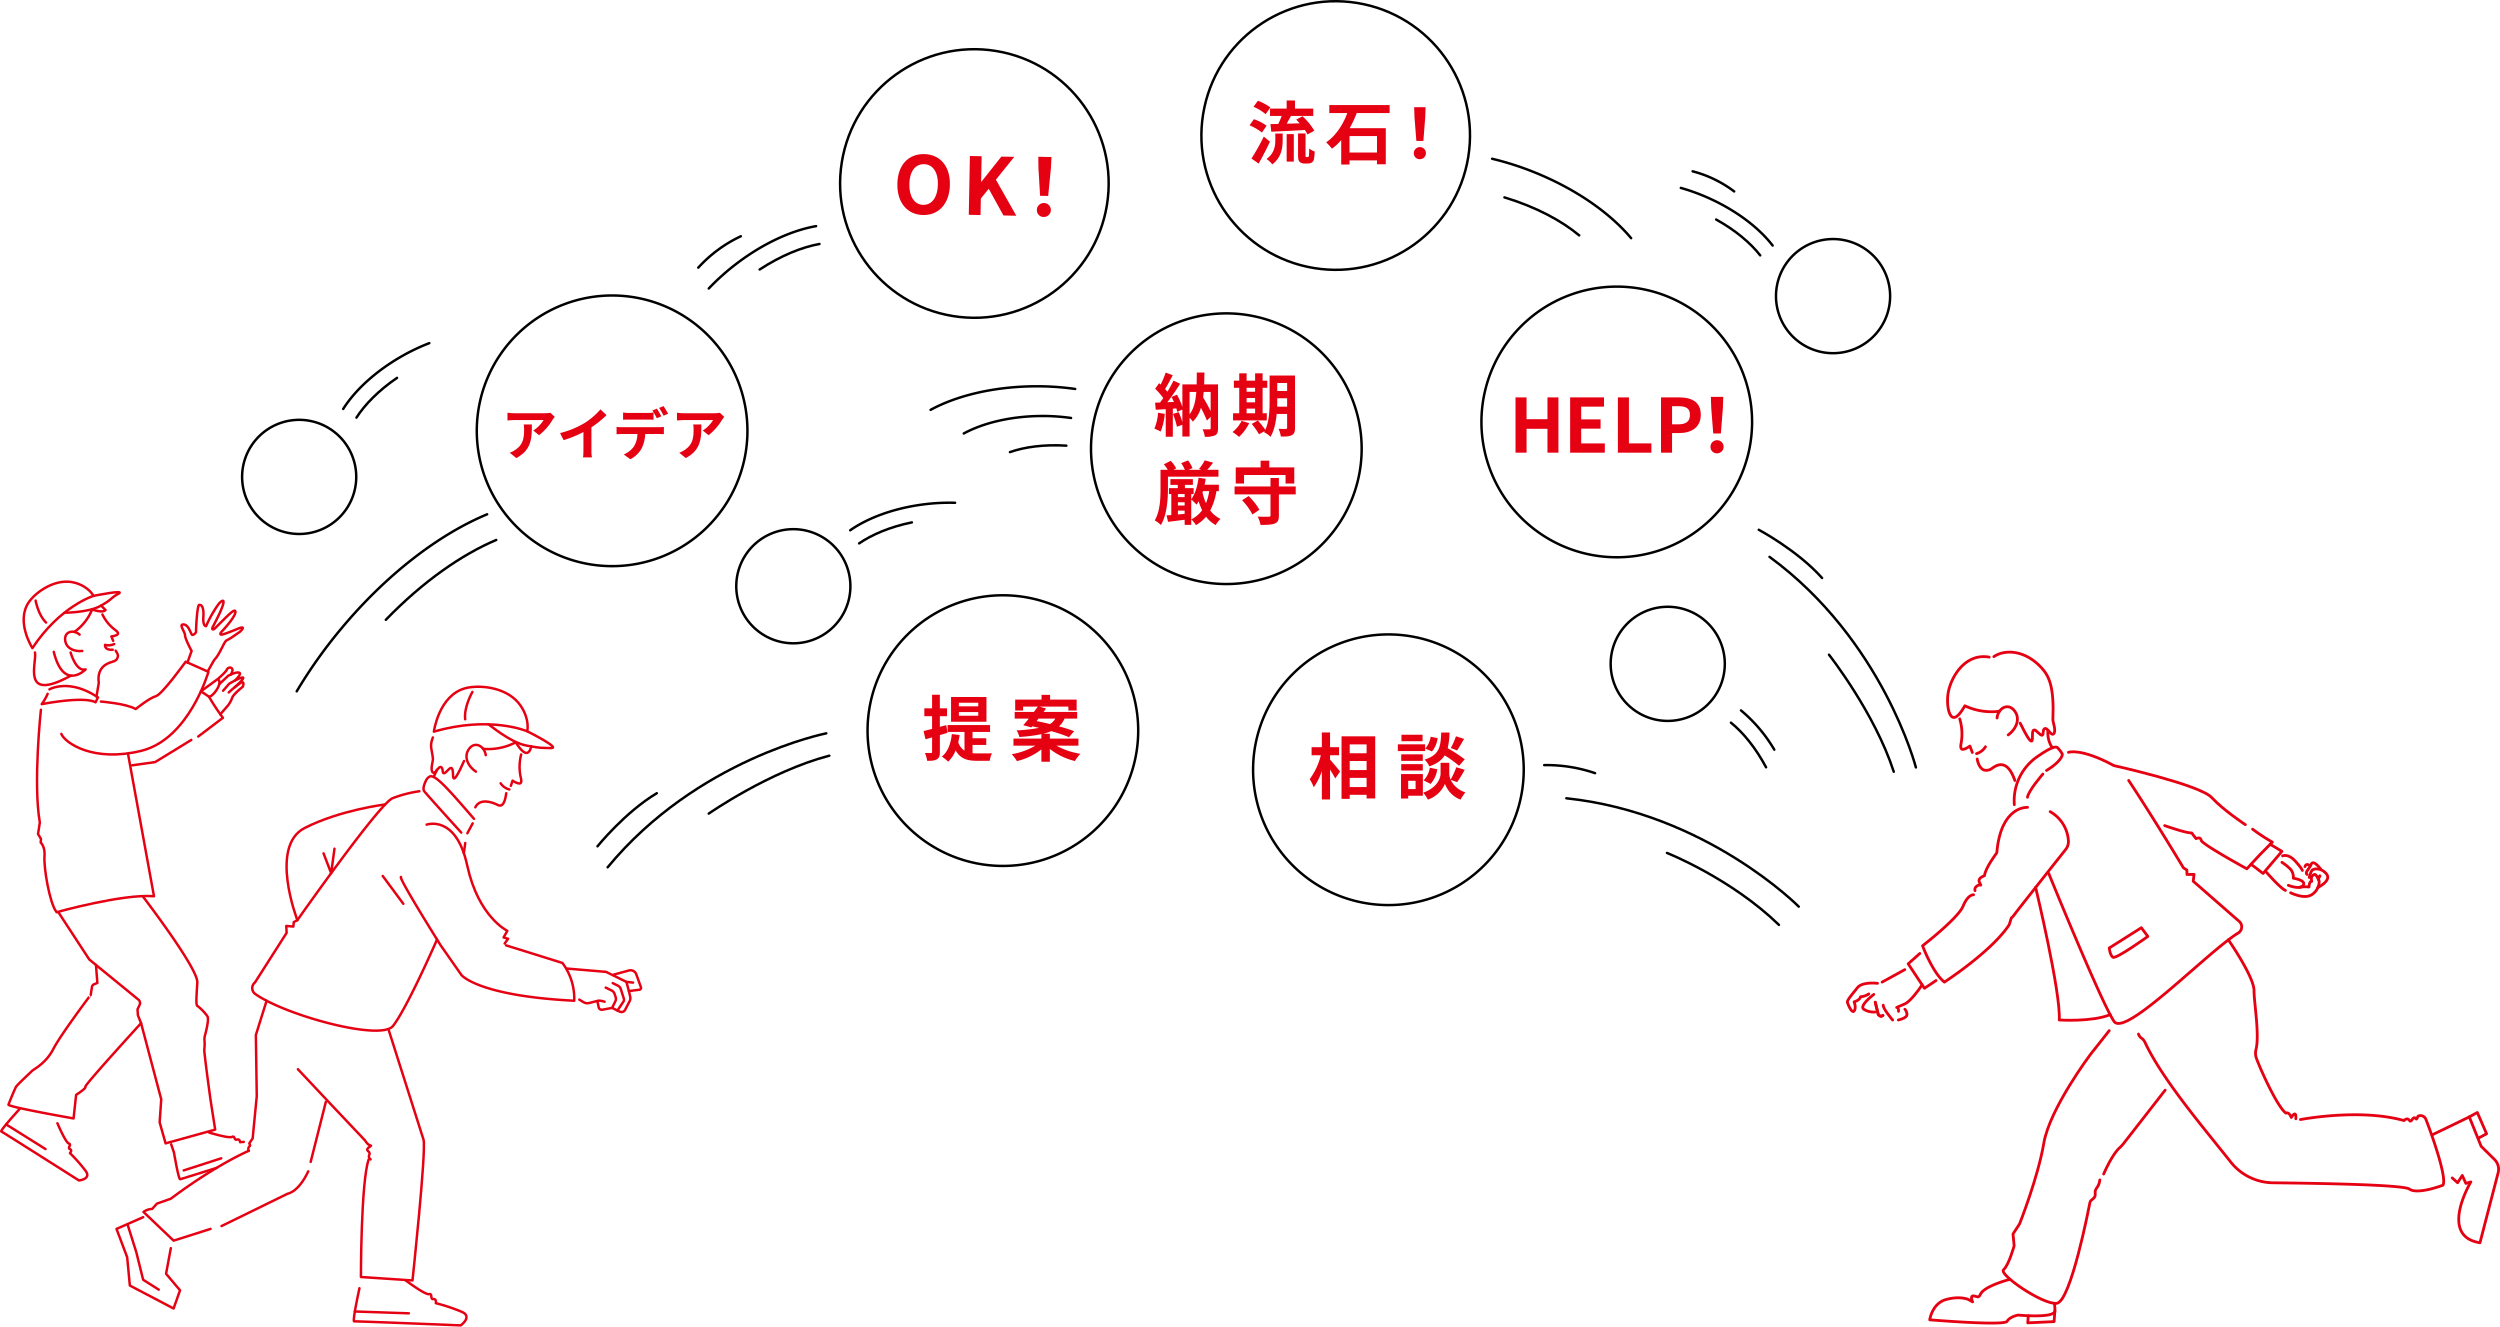 <svg id="img_3" xmlns="http://www.w3.org/2000/svg" xmlns:xlink="http://www.w3.org/1999/xlink" width="1007.3" height="534.523" viewBox="0 0 1007.3 534.523">
  <defs>
    <clipPath id="clip-path">
      <rect id="長方形_2267" data-name="長方形 2267" width="1007.3" height="534.523" fill="none"/>
    </clipPath>
  </defs>
  <g id="グループ_640" data-name="グループ 640" clip-path="url(#clip-path)">
    <path id="パス_6411" data-name="パス 6411" d="M816.918,325.3s-10.763-.824-12.36,18.295c0,0-4.612,6.054-4.975,9.229,0,0-2.593.85-2.152,2.324s1.185,1.763.442,1.474-2.64.937-2.1,2.237" fill="none" stroke="#e50012" stroke-linecap="round" stroke-linejoin="round" stroke-width="1.134"/>
    <path id="パス_6412" data-name="パス 6412" d="M811.611,324.218a21.556,21.556,0,0,1,9.253-19.342c5.127-3.571,7.357-4.322,8.126-3.628a12.018,12.018,0,0,1,1.97,2.585c-.005,1.56-2.394,4.19-6.361,6.592" fill="none" stroke="#e50012" stroke-linecap="round" stroke-linejoin="round" stroke-width="1.134"/>
    <path id="パス_6413" data-name="パス 6413" d="M795.183,360.525s-2.231-.262-4.23,4.607-16.314,15.945-16.314,15.945,4.064,10.853,8.793,14.631c0,0,18.243-11.815,25.638-22.408q.273-.39.512-.776l.786-2.6a7.959,7.959,0,0,0,1.3-1.443c.236-.458,16.423-20.906,20.67-26.268a4.971,4.971,0,0,0,1.064-3.39,14.5,14.5,0,0,0-7.349-11.784" fill="none" stroke="#e50012" stroke-linecap="round" stroke-linejoin="round" stroke-width="1.134"/>
    <path id="パス_6414" data-name="パス 6414" d="M833.428,303.131s4.9-1.882,18.3,5.335c0,0,34.673,7.738,39.4,12.871S904.7,332.274,904.7,332.274" fill="none" stroke="#e50012" stroke-linecap="round" stroke-linejoin="round" stroke-width="1.134"/>
    <path id="パス_6415" data-name="パス 6415" d="M897.861,378.693s10.392,14.924,10.335,20.5c-.046,4.451,2.289,17.774.785,23.684a6.03,6.03,0,0,0,.193,3.59c2.06,5.555,8.713,19.9,11.891,22.032,0,0,1.089-.772,2.15,1.75,0,0,2.082-3.477,1.827.523" fill="none" stroke="#e50012" stroke-linecap="round" stroke-linejoin="round" stroke-width="1.134"/>
    <path id="パス_6416" data-name="パス 6416" d="M861.638,416.638a3.673,3.673,0,0,0,.905,1.434,4.463,4.463,0,0,1,1.613,1.691c7.05,15.251,24.374,35.407,34.625,48.41a22.046,22.046,0,0,0,17.1,8.4c17.817.184,52.435.767,54.894,2.525,3.32,2.374,13.509-1.55,13.509-1.55,1.79-2.692-4.249-19.947-6.887-26.653a2.337,2.337,0,0,0-2.971-1.235c-.377.114-.6,1.6-.976,1.139-1.323-1.609-1.715,1.943-2.659.612s-2.177.088-2.177.088c-17.8-5.019-41.708-.408-41.708-.408" fill="none" stroke="#e50012" stroke-linecap="round" stroke-linejoin="round" stroke-width="1.134"/>
    <path id="パス_6417" data-name="パス 6417" d="M846.076,475.412c-.427,3.413-2.162,3.2-1.873,5.447s-1.834,2.266-2.112,3.6-7.7,40.2-13.461,40.694-23.478-11.745-21.36-13.557,4.272-9.644,4.272-9.644l-.458-4.763,2.627-4.024s7.421-18.642,9.782-32.551,18.73-35.683,18.73-35.683l7.63-9.662" fill="none" stroke="#e50012" stroke-linecap="round" stroke-linejoin="round" stroke-width="1.134"/>
    <path id="パス_6418" data-name="パス 6418" d="M767.473,390.683c-3.992,2.156-9.127,5.025-9.127,5.025" fill="none" stroke="#e50012" stroke-linecap="round" stroke-linejoin="round" stroke-width="1.134"/>
    <path id="パス_6419" data-name="パス 6419" d="M774.453,396.8c-1.427,2.292-5,6.906-6.933,7.681s-3.32,1.463-3.32,1.463.845-.215.753,1.553" fill="none" stroke="#e50012" stroke-linecap="round" stroke-linejoin="round" stroke-width="1.134"/>
    <path id="パス_6420" data-name="パス 6420" d="M764.887,410.97s3.516-.753,3.454-2.187a3.183,3.183,0,0,0-.829-2.138" fill="none" stroke="#e50012" stroke-linecap="round" stroke-linejoin="round" stroke-width="1.134"/>
    <path id="パス_6421" data-name="パス 6421" d="M755.578,403.828l1.213,4.942s.94,1.3,1.864.341" fill="none" stroke="#e50012" stroke-linecap="round" stroke-linejoin="round" stroke-width="1.134"/>
    <path id="パス_6422" data-name="パス 6422" d="M754.971,400.68c-.31.311-6.1,4.652-3.951,6a7.453,7.453,0,0,0,4.395,1.087" fill="none" stroke="#e50012" stroke-linecap="round" stroke-linejoin="round" stroke-width="1.134"/>
    <path id="パス_6423" data-name="パス 6423" d="M762.585,411s-4.087-4.785-3.778-6.006" fill="none" stroke="#e50012" stroke-linecap="round" stroke-linejoin="round" stroke-width="1.134"/>
    <path id="パス_6424" data-name="パス 6424" d="M756.476,396.2s-6.1-.754-8.083,1.769-4.223,5.03-4.029,5.864,1.835,4.814,2.744,3.446-.052-3.608-.052-3.608,2.4-.68,2.59-2.062a6.737,6.737,0,0,0,3.333-1.138" fill="none" stroke="#e50012" stroke-linecap="round" stroke-linejoin="round" stroke-width="1.134"/>
    <path id="パス_6425" data-name="パス 6425" d="M922.036,356.715s4.782,1.953,6.007-.065-4.018-2.8-4.018-2.8a4.939,4.939,0,0,0-1.1-3.582,19.515,19.515,0,0,0-3.488-2.817" fill="none" stroke="#e50012" stroke-linecap="round" stroke-linejoin="round" stroke-width="1.134"/>
    <path id="パス_6426" data-name="パス 6426" d="M922.949,359.711s5.435,2.763,8.46.8a6.379,6.379,0,0,0,3.036-5.465c-.138-.175-1.165-3.068-1.961-2.683s-1.518.9-1.027,2.741c0,0-.887-.346-1.128,2.28a13.957,13.957,0,0,0-3.9.144" fill="none" stroke="#e50012" stroke-linecap="round" stroke-linejoin="round" stroke-width="1.134"/>
    <path id="パス_6427" data-name="パス 6427" d="M933.927,357.574s5.586-2.7,3.487-5.387-5.4-2.355-5.991-1.325a12.314,12.314,0,0,0-.972,2.688" fill="none" stroke="#e50012" stroke-linecap="round" stroke-linejoin="round" stroke-width="1.134"/>
    <path id="パス_6428" data-name="パス 6428" d="M934.709,352.956s-.654.789-.459,1.442" fill="none" stroke="#e50012" stroke-linecap="round" stroke-linejoin="round" stroke-width="1.134"/>
    <path id="パス_6429" data-name="パス 6429" d="M935.034,350.183s-2.9-4.092-3.817-1.931-2.694,3.252-1.653,4.081" fill="none" stroke="#e50012" stroke-linecap="round" stroke-linejoin="round" stroke-width="1.134"/>
    <path id="パス_6430" data-name="パス 6430" d="M919.693,344.854s2.349-1.056,5.189,2.161,2.784,3.7,2.784,3.7" fill="none" stroke="#e50012" stroke-linecap="round" stroke-linejoin="round" stroke-width="1.134"/>
    <path id="パス_6431" data-name="パス 6431" d="M930.791,348.868s-1.549-1.4-2.077.3" fill="none" stroke="#e50012" stroke-linecap="round" stroke-linejoin="round" stroke-width="1.134"/>
    <path id="パス_6432" data-name="パス 6432" d="M907.613,334.087a76.488,76.488,0,0,0,7.955,5.226l-4.18,4.221c-.664.6-6.074,6.53-6.074,6.53s-18.183-9.938-18.417-11.5-2.067-.661-2.067-.661l-1.758-2.3c-2.317.1-10.878-2.951-10.878-2.951" fill="none" stroke="#e50012" stroke-linecap="round" stroke-linejoin="round" stroke-width="1.134"/>
    <path id="パス_6433" data-name="パス 6433" d="M913.237,351.5s5.478,6.331,7.595,7.269" fill="none" stroke="#e50012" stroke-linecap="round" stroke-linejoin="round" stroke-width="1.134"/>
    <path id="パス_6434" data-name="パス 6434" d="M872.373,439.257l-16.765,21.514a14.272,14.272,0,0,1-1.6,1.712c-1.075.989-3.36,3.685-6.394,10.549" fill="none" stroke="#e50012" stroke-linecap="round" stroke-linejoin="round" stroke-width="1.134"/>
    <path id="パス_6435" data-name="パス 6435" d="M755.578,403.828l1.213,4.942s.94,1.3,1.864.341" fill="none" stroke="#e50012" stroke-linecap="round" stroke-linejoin="round" stroke-width="1.134"/>
    <path id="パス_6436" data-name="パス 6436" d="M934.709,352.956s-.654.789-.459,1.442" fill="none" stroke="#e50012" stroke-linecap="round" stroke-linejoin="round" stroke-width="1.134"/>
    <path id="パス_6437" data-name="パス 6437" d="M801.467,264.771c-9.709-1.717-15.458,8.068-16.525,14.494-.663,3.995.091,9.374,2.065,9.78,1.661.342,3.7-2.936,4.673-4.67a25.167,25.167,0,0,0,11.592,2.387,15.216,15.216,0,0,0,2.4-.234" fill="none" stroke="#e50012" stroke-linecap="round" stroke-linejoin="round" stroke-width="1.134"/>
    <path id="パス_6438" data-name="パス 6438" d="M804.64,289.3c.271-2.655,2.155-4.51,4.056-4.552,2-.045,3.408,1.927,3.893,3.286.914,2.563-.427,5.862-3.444,8.083" fill="none" stroke="#e50012" stroke-linecap="round" stroke-linejoin="round" stroke-width="1.134"/>
    <path id="パス_6439" data-name="パス 6439" d="M803.349,264.572c4.518-3.064,12.6-2.692,19.207,4.486,3.177,3.451,5.147,7.855,4.591,20.98-.032.744,1.537,4.827.2,5.73-1.058.712-2.553-3.027-3.624-2.114-.827.705-.2,2.255-.836,2.541-.874.4-2.463-2.388-3.408-2.046-1.05.381-.166,4.2-.893,4.458-.453.159-1.586-1.046-4.61-7.214" fill="none" stroke="#e50012" stroke-linecap="round" stroke-linejoin="round" stroke-width="1.134"/>
    <path id="パス_6440" data-name="パス 6440" d="M789.614,289.66a20.965,20.965,0,0,1,.634,9.393c-.151.824-.487,2.289.163,2.752.667.476,2.431-.619,2.873-.9l.081-.053c.14-.093.258-.177.351-.246q.489,1.283.974,2.567" fill="none" stroke="#e50012" stroke-linecap="round" stroke-linejoin="round" stroke-width="1.134"/>
    <path id="パス_6441" data-name="パス 6441" d="M796.385,303.656a6.51,6.51,0,0,0,2.92-1.851,6.071,6.071,0,0,0,.667-.909" fill="none" stroke="#e50012" stroke-linecap="round" stroke-linejoin="round" stroke-width="1.134"/>
    <path id="パス_6442" data-name="パス 6442" d="M796.65,305.831c.374,2.2,1.494,4.184,2.949,4.471a3.731,3.731,0,0,0,2.507-.376c1.3-.714,6.176-5.645,9.721,4.541" fill="none" stroke="#e50012" stroke-linecap="round" stroke-linejoin="round" stroke-width="1.134"/>
    <path id="パス_6443" data-name="パス 6443" d="M825.176,294.233a10.59,10.59,0,0,0,1.765,7.08" fill="none" stroke="#e50012" stroke-linecap="round" stroke-linejoin="round" stroke-width="1.134"/>
    <path id="パス_6444" data-name="パス 6444" d="M823.1,311.892s-5.857,6.741-6.183,9.347" fill="none" stroke="#e50012" stroke-linecap="round" stroke-linejoin="round" stroke-width="1.134"/>
    <path id="パス_6445" data-name="パス 6445" d="M825.479,351.93s21.1,51.85,26.307,59.6c4.466,6.644,37.727-28.054,50.065-35.63a2.885,2.885,0,0,0,.447-4.577l-18.606-16.267.337-2.739-2.849.022-.05-1.78-1.391-.91s-12-20.01-22.044-35.179" fill="none" stroke="#e50012" stroke-linecap="round" stroke-linejoin="round" stroke-width="1.134"/>
    <path id="パス_6446" data-name="パス 6446" d="M849.853,381.973s.26,2.786,1.452,3.717,14.1-8.385,14.1-8.385l-2.62-3.507Z" fill="none" stroke="#e50012" stroke-linecap="round" stroke-linejoin="round" stroke-width="1.134"/>
    <path id="パス_6447" data-name="パス 6447" d="M773.536,384.173l-4.692,4.172,6.543,9.859,4.676-3.126" fill="none" stroke="#e50012" stroke-linecap="round" stroke-linejoin="round" stroke-width="1.134"/>
    <path id="パス_6448" data-name="パス 6448" d="M906.993,348.231l4.838,3.7,7.6-8.9-4.729-2.844" fill="none" stroke="#e50012" stroke-linecap="round" stroke-linejoin="round" stroke-width="1.134"/>
    <path id="パス_6449" data-name="パス 6449" d="M809.615,515.537s-9.931,2.562-11.592,5.844c-.89,1.758-1.071,1.055-2.754.789s-.459,2.377-.459,2.377l-1.772-.975s-3.292-1.527-8.94.041-6.563,8.167-6.563,8.167,30.03,2.507,31.164.6,4.441-2.509,4.441-2.509,14.919,1.412,14.818-1.74a15.413,15.413,0,0,0-.214-2.99" fill="none" stroke="#e50012" stroke-linecap="round" stroke-linejoin="round" stroke-width="1.134"/>
    <path id="パス_6450" data-name="パス 6450" d="M817.232,530.18,817.023,533l10.611-.492.324-4.373" fill="none" stroke="#e50012" stroke-linecap="round" stroke-linejoin="round" stroke-width="1.134"/>
    <path id="パス_6451" data-name="パス 6451" d="M988.055,474.608l2.166,1.94,1.882-2.929,1.443,3.19,2.007-.585s-13.113,21.872,3.67,24.512l7.331-28.223a5.539,5.539,0,0,0-1.469-5.334l-5.379-5.311-4.778-11.847L980,457.241" fill="none" stroke="#e50012" stroke-linecap="round" stroke-linejoin="round" stroke-width="1.134"/>
    <path id="パス_6452" data-name="パス 6452" d="M994.928,450.021l3.227-1.773,3.741,8.574L998.55,458.6" fill="none" stroke="#e50012" stroke-linecap="round" stroke-linejoin="round" stroke-width="1.134"/>
    <path id="パス_6453" data-name="パス 6453" d="M820.2,357.574s10.177,42.352,9.519,53.4c0,0,13.384.855,20.5-2.162" fill="none" stroke="#e50012" stroke-linecap="round" stroke-linejoin="round" stroke-width="1.134"/>
    <circle id="楕円形_84" data-name="楕円形 84" cx="54.109" cy="54.109" r="54.109" transform="translate(476.102 99.352) rotate(-80.783)" fill="none" stroke="#000" stroke-linecap="round" stroke-linejoin="round" stroke-width="1"/>
    <circle id="楕円形_85" data-name="楕円形 85" cx="54.109" cy="54.109" r="54.109" transform="matrix(0.16, -0.987, 0.987, 0.16, 330.535, 118.684)" fill="none" stroke="#000" stroke-linecap="round" stroke-linejoin="round" stroke-width="1"/>
    <path id="パス_6454" data-name="パス 6454" d="M244.827,349.456c36.1-43.725,88.1-53.98,88.1-53.98" fill="none" stroke="#000" stroke-linecap="round" stroke-linejoin="round" stroke-width="1"/>
    <path id="パス_6455" data-name="パス 6455" d="M240.738,340.991S251.874,327.2,264.63,319.61" fill="none" stroke="#000" stroke-linecap="round" stroke-linejoin="round" stroke-width="1"/>
    <path id="パス_6456" data-name="パス 6456" d="M285.569,327.813S310,310.772,334.141,304.485" fill="none" stroke="#000" stroke-linecap="round" stroke-linejoin="round" stroke-width="1"/>
    <path id="パス_6457" data-name="パス 6457" d="M631.111,321.643C687.5,327.6,724.757,365.3,724.757,365.3" fill="none" stroke="#000" stroke-linecap="round" stroke-linejoin="round" stroke-width="1"/>
    <path id="パス_6458" data-name="パス 6458" d="M671.65,343.666s25.715,10.164,45.119,28.989" fill="none" stroke="#000" stroke-linecap="round" stroke-linejoin="round" stroke-width="1"/>
    <path id="パス_6459" data-name="パス 6459" d="M559.419,255.624a54.525,54.525,0,1,1-54.525,54.525A54.525,54.525,0,0,1,559.419,255.624Z" fill="none" stroke="#000" stroke-linecap="round" stroke-linejoin="round" stroke-width="1"/>
    <path id="パス_6460" data-name="パス 6460" d="M535.9,306.063c1.013,1.1,3.472,4.08,4.051,4.8l-1.967,2.807c-.435-.926-1.274-2.286-2.084-3.588v12.037h-3.3V310.693a24.783,24.783,0,0,1-3.27,6.509,16.94,16.94,0,0,0-1.62-3.24A28.131,28.131,0,0,0,532.2,304.3h-3.731v-3.241H532.6v-5.93h3.3v5.93h3.617V304.3H535.9Zm18.2-9.373v25.026h-3.472v-1.475h-6.8v1.648h-3.3v-25.2Zm-10.272,6.828h6.8V299.93h-6.8Zm0,6.769h6.8v-3.674h-6.8Zm6.8,3.126h-6.8v3.7h6.8Z" fill="#e50012"/>
    <path id="パス_6461" data-name="パス 6461" d="M574.219,302.62H563.224V299.9h10.995Zm-.927,18h-5.9v1.129H564.5v-9.867h8.8Zm-.029-14.061h-8.679v-2.633h8.679Zm-8.679,1.331h8.679v2.576h-8.679Zm8.593-9.259h-8.506v-2.6h8.506Zm-5.787,19.3h2.98V314.6h-2.98Zm17.1-3.731a9.886,9.886,0,0,0,5.931,5.062,27.363,27.363,0,0,0-1.967,2.922,10.7,10.7,0,0,1-6.25-6.365,11.524,11.524,0,0,1-6.886,6.365,14.382,14.382,0,0,0-1.88-2.806c5.526-1.939,7-5.728,7-7.667v-4.369h3.5V311.7a6.236,6.236,0,0,0,.549,2.431,31.247,31.247,0,0,0,2.286-5l3.384,1.041a55.67,55.67,0,0,1-3.037,4.976Zm-10.907.231a9.243,9.243,0,0,0,2.516-5.092l3.009.608a11.036,11.036,0,0,1-2.69,5.9Zm14.292-5.873a43.075,43.075,0,0,0-5.786-4.2c-1.187,1.909-3.068,3.355-6.192,4.426a8.412,8.412,0,0,0-1.91-2.72c6.019-1.881,6.481-5.178,6.713-10.907h3.328a30.588,30.588,0,0,1-.724,6.307,60.037,60.037,0,0,1,6.856,4.485Zm-8.621-11.139a10.323,10.323,0,0,1-2.287,5.352l-2.691-1.157a9.372,9.372,0,0,0,2.171-4.774Zm10.646.289c-.954,1.679-2,3.443-2.806,4.658l-2.546-.984a25.4,25.4,0,0,0,2.083-4.715Z" fill="#e50012"/>
    <path id="パス_6462" data-name="パス 6462" d="M404.081,239.853a54.525,54.525,0,1,1-54.525,54.525A54.525,54.525,0,0,1,404.081,239.853Z" fill="none" stroke="#000" stroke-linecap="round" stroke-linejoin="round" stroke-width="1"/>
    <path id="パス_6463" data-name="パス 6463" d="M378.686,296.189v6.742c0,1.591-.26,2.429-1.127,2.951-.868.578-2.141.694-3.993.665a11.331,11.331,0,0,0-.9-3.154c1.07.029,2.054.029,2.4,0,.348,0,.492-.116.492-.491v-5.787c-.954.261-1.823.521-2.662.752l-.781-3.328c.984-.2,2.141-.52,3.443-.838V288.58h-3.125V285.4h3.125V279.93h3.124V285.4h2.895v3.183h-2.895v4.282l2.6-.7.463,3.1Zm13.165,7.291c.665.057,1.3.086,2.025.086.984,0,4.572,0,5.816-.029a10.136,10.136,0,0,0-.926,3.01h-5.034c-3.79,0-6.713-.694-8.681-4.2a12.727,12.727,0,0,1-3.008,4.542,19.821,19.821,0,0,0-2.547-2.055c2.4-1.908,3.589-5.12,4.022-9.055l3.125.376a25.783,25.783,0,0,1-.55,2.922,6.5,6.5,0,0,0,2.518,3.385v-7.551h-6.8v-2.778h17.1v2.778h-7.06v2.546h5.526v2.691h-5.526Zm5.612-12.672H383.2v-9.983h14.264Zm-3.3-7.666h-7.812v1.447h7.812Zm0,3.759h-7.812v1.476h7.812Z" fill="#e50012"/>
    <path id="パス_6464" data-name="パス 6464" d="M425.646,300.442a28.851,28.851,0,0,0,9.664,3.27,15.175,15.175,0,0,0-2.2,2.922,26.42,26.42,0,0,1-10.1-4.861v5.151H419.6v-4.978a25.6,25.6,0,0,1-9.866,4.717,13.049,13.049,0,0,0-2.112-2.778,27.809,27.809,0,0,0,9.547-3.443h-8.823v-2.835H419.6v-1.793a63.151,63.151,0,0,1-8.882,1.127,8.719,8.719,0,0,0-1.129-2.662,57.389,57.389,0,0,0,9.057-1.012c-.927-.2-1.852-.434-2.72-.607l-.377.434-3.269-.9c.694-.752,1.446-1.677,2.257-2.661h-5.7v-2.691h7.753c.55-.752,1.1-1.475,1.564-2.14h-5.932V286.3h-3.182v-4.427h10.618v-1.909H423.1v1.909h10.7V286.3h-3.326V284.7H418.847l2.633.781c-.319.433-.637.9-.984,1.359h13.512v2.691h-5.093a8.565,8.565,0,0,1-2.228,3.125c2.343.665,4.485,1.33,6.1,1.938l-2.054,2.43a63.552,63.552,0,0,0-7.175-2.43,18.46,18.46,0,0,1-3.241,1.041h2.691v1.968h11.515v2.835Zm-7.986-9.895c1.678.319,3.53.724,5.382,1.187a6.062,6.062,0,0,0,2.17-2.2h-6.771Z" fill="#e50012"/>
    <path id="パス_6465" data-name="パス 6465" d="M196.271,207.22c-19.368,8.064-40.684,24.251-59.114,46.467a195.445,195.445,0,0,0-17.6,24.857" fill="none" stroke="#000" stroke-linecap="round" stroke-linejoin="round" stroke-width="1"/>
    <path id="パス_6466" data-name="パス 6466" d="M199.935,217.562c-13.734,5.814-29.394,16.566-44.474,32.165" fill="none" stroke="#000" stroke-linecap="round" stroke-linejoin="round" stroke-width="1"/>
    <path id="パス_6467" data-name="パス 6467" d="M101.614,179.11a22.992,22.992,0,1,1,5.883,31.979A22.992,22.992,0,0,1,101.614,179.11Z" fill="none" stroke="#000" stroke-linecap="round" stroke-linejoin="round" stroke-width="1"/>
    <path id="パス_6468" data-name="パス 6468" d="M138.28,164.769c4.673-7.391,12.821-15.012,23.243-21.024a81.532,81.532,0,0,1,11.449-5.484" fill="none" stroke="#000" stroke-linecap="round" stroke-linejoin="round" stroke-width="1"/>
    <path id="パス_6469" data-name="パス 6469" d="M143.626,168.266c3.353-5.235,8.871-10.913,16.339-16.013" fill="none" stroke="#000" stroke-linecap="round" stroke-linejoin="round" stroke-width="1"/>
    <path id="パス_6470" data-name="パス 6470" d="M622.2,308.283a60.237,60.237,0,0,1,20.474,3.239" fill="none" stroke="#000" stroke-linecap="round" stroke-linejoin="round" stroke-width="1"/>
    <path id="パス_6471" data-name="パス 6471" d="M686.984,250.07a22.992,22.992,0,1,1-32.428,2.392A22.993,22.993,0,0,1,686.984,250.07Z" fill="none" stroke="#000" stroke-linecap="round" stroke-linejoin="round" stroke-width="1"/>
    <path id="パス_6472" data-name="パス 6472" d="M701.484,286.243a60.238,60.238,0,0,1,13.41,15.806" fill="none" stroke="#000" stroke-linecap="round" stroke-linejoin="round" stroke-width="1"/>
    <path id="パス_6473" data-name="パス 6473" d="M697.43,291.18c4.841,3.9,9.89,10,14.154,17.974" fill="none" stroke="#000" stroke-linecap="round" stroke-linejoin="round" stroke-width="1"/>
    <path id="パス_6474" data-name="パス 6474" d="M657.206,95.96c-8.292-9.9-21.716-19.457-38.152-26.211a120.359,120.359,0,0,0-17.836-5.781" fill="none" stroke="#000" stroke-linecap="round" stroke-linejoin="round" stroke-width="1"/>
    <path id="パス_6475" data-name="パス 6475" d="M636.294,94.848c-7.045-5.887-17.336-11.441-30.119-15.314" fill="none" stroke="#000" stroke-linecap="round" stroke-linejoin="round" stroke-width="1"/>
    <path id="パス_6476" data-name="パス 6476" d="M388.332,174.658c7.683-4.177,18.511-6.862,30.541-7.034a81.516,81.516,0,0,1,12.67.789" fill="none" stroke="#000" stroke-linecap="round" stroke-linejoin="round" stroke-width="1"/>
    <path id="パス_6477" data-name="パス 6477" d="M374.959,165.138c10.355-5.631,24.951-9.249,41.167-9.481A109.908,109.908,0,0,1,433.2,156.72" fill="none" stroke="#000" stroke-linecap="round" stroke-linejoin="round" stroke-width="1"/>
    <path id="パス_6478" data-name="パス 6478" d="M406.928,182.166c5.862-2.07,13.7-3.161,22.73-2.6" fill="none" stroke="#000" stroke-linecap="round" stroke-linejoin="round" stroke-width="1"/>
    <path id="パス_6479" data-name="パス 6479" d="M304.187,219.19a22.992,22.992,0,1,1-1.553,32.479A22.992,22.992,0,0,1,304.187,219.19Z" fill="none" stroke="#000" stroke-linecap="round" stroke-linejoin="round" stroke-width="1"/>
    <path id="パス_6480" data-name="パス 6480" d="M342.573,213.658c7.163-5.016,17.62-8.9,29.555-10.429a81.508,81.508,0,0,1,12.678-.643" fill="none" stroke="#000" stroke-linecap="round" stroke-linejoin="round" stroke-width="1"/>
    <path id="パス_6481" data-name="パス 6481" d="M346.156,218.947c5.113-3.536,12.394-6.646,21.252-8.47" fill="none" stroke="#000" stroke-linecap="round" stroke-linejoin="round" stroke-width="1"/>
    <path id="パス_6482" data-name="パス 6482" d="M754.51,102.74a22.992,22.992,0,1,0,.639,32.51A22.993,22.993,0,0,0,754.51,102.74Z" fill="none" stroke="#000" stroke-linecap="round" stroke-linejoin="round" stroke-width="1"/>
    <path id="パス_6483" data-name="パス 6483" d="M714.221,98.921c-5.333-6.93-14.147-13.77-25.077-18.8a81.377,81.377,0,0,0-11.9-4.409" fill="none" stroke="#000" stroke-linecap="round" stroke-linejoin="round" stroke-width="1"/>
    <path id="パス_6484" data-name="パス 6484" d="M709.219,102.895c-3.82-4.9-9.836-10.052-17.742-14.444" fill="none" stroke="#000" stroke-linecap="round" stroke-linejoin="round" stroke-width="1"/>
    <path id="パス_6485" data-name="パス 6485" d="M698.739,77.135a47.688,47.688,0,0,0-16.73-8.105" fill="none" stroke="#000" stroke-linecap="round" stroke-linejoin="round" stroke-width="1"/>
    <path id="パス_6486" data-name="パス 6486" d="M494.115,126.268a54.526,54.526,0,1,1-54.525,54.525A54.525,54.525,0,0,1,494.115,126.268Z" fill="none" stroke="#000" stroke-linecap="round" stroke-linejoin="round" stroke-width="1"/>
    <path id="パス_6487" data-name="パス 6487" d="M247.687,119.071a54.525,54.525,0,1,1-55.57,53.46A54.525,54.525,0,0,1,247.687,119.071Z" fill="none" stroke="#000" stroke-linecap="round" stroke-linejoin="round" stroke-width="1"/>
    <path id="パス_6488" data-name="パス 6488" d="M222.641,169.15a23.058,23.058,0,0,1-5.43,6.2l-2.354-1.879a13.437,13.437,0,0,0,4.164-4.209h-11.79c-.95,0-1.7.069-2.761.159v-3.145a17.934,17.934,0,0,0,2.761.225h12.2a11.67,11.67,0,0,0,2.309-.2l1.787,1.675a11.356,11.356,0,0,0-.883,1.177m-14.618,15.41-2.647-2.15a8.944,8.944,0,0,0,2.376-1.245c2.874-1.991,3.417-4.39,3.417-8.1a12.439,12.439,0,0,0-.159-2.036h3.282c0,5.611-.114,10.228-6.269,13.532" fill="#e50012"/>
    <path id="パス_6489" data-name="パス 6489" d="M235.557,170.439a29.039,29.039,0,0,0,6.381-5.5l2.444,2.33a41.514,41.514,0,0,1-6.087,4.911v9.142a15.61,15.61,0,0,0,.2,2.965h-3.575a25.268,25.268,0,0,0,.158-2.965v-7.241a45.353,45.353,0,0,1-7.988,3.258l-1.425-2.851a36.394,36.394,0,0,0,9.889-4.051" fill="#e50012"/>
    <path id="パス_6490" data-name="パス 6490" d="M250.6,172.137h14.821a17.017,17.017,0,0,0,2.06-.136v2.942c-.566-.046-1.426-.068-2.06-.068h-5.453a14.366,14.366,0,0,1-1.448,5.815,10.713,10.713,0,0,1-4.549,4.345l-2.647-1.923a9.231,9.231,0,0,0,4.1-3.236,9.721,9.721,0,0,0,1.4-5H250.6c-.656,0-1.539.045-2.173.091V172a17.169,17.169,0,0,0,2.173.136m2.874-5.747h7.4a17.775,17.775,0,0,0,2.444-.182v2.919c-.769-.045-1.652-.067-2.444-.067h-7.4c-.77,0-1.743.022-2.422.067v-2.919a16.962,16.962,0,0,0,2.422.182m12.988,1.357-1.809.792a28.929,28.929,0,0,0-1.788-3.145l1.81-.748c.565.838,1.357,2.264,1.787,3.1m2.716-1.041-1.811.792a26.569,26.569,0,0,0-1.81-3.123l1.788-.746a35.01,35.01,0,0,1,1.833,3.077" fill="#e50012"/>
    <path id="パス_6491" data-name="パス 6491" d="M290.936,169.15a23.036,23.036,0,0,1-5.429,6.2l-2.355-1.879a13.416,13.416,0,0,0,4.164-4.209h-11.79c-.949,0-1.7.069-2.76.159v-3.145a17.921,17.921,0,0,0,2.76.225h12.2a11.677,11.677,0,0,0,2.309-.2l1.786,1.675a11.5,11.5,0,0,0-.883,1.177m-14.617,15.41-2.647-2.15a8.924,8.924,0,0,0,2.375-1.245c2.875-1.991,3.418-4.39,3.418-8.1a12.549,12.549,0,0,0-.159-2.036h3.281c0,5.611-.113,10.228-6.268,13.532" fill="#e50012"/>
    <path id="パス_6492" data-name="パス 6492" d="M469.313,166.764a25.615,25.615,0,0,1-1.661,7.141,16.353,16.353,0,0,0-2.519-1.189,20.114,20.114,0,0,0,1.467-6.422Zm21.451,5.813c0,1.5-.249,2.325-1.19,2.823a9.161,9.161,0,0,1-4.125.581,9.925,9.925,0,0,0-.913-3.016c1.135.054,2.408.027,2.8.027.36,0,.471-.11.471-.5v-4.512l-1.523,1.467a52.956,52.956,0,0,0-2.408-5.148,12.865,12.865,0,0,1-3.266,5.591,6.944,6.944,0,0,0-1.3-1.522V175.9H476.4v-4.761l-2.187.8a32.792,32.792,0,0,0-1.605-5.148l2.325-.72a31.771,31.771,0,0,1,1.467,4.014V165.02l-2.077.942a13.277,13.277,0,0,0-.359-1.412l-1.412.111v11.32H469.7V164.854l-4.013.249-.277-2.85,1.993-.083c.416-.527.858-1.135,1.3-1.772a27.17,27.17,0,0,0-3.266-3.764l1.578-2.243c.193.166.415.361.636.554a35.184,35.184,0,0,0,2.021-4.816l2.851,1.051c-1,1.883-2.1,4.014-3.1,5.564.36.388.665.775.941,1.107a49.728,49.728,0,0,0,2.464-4.484l2.685,1.246c-1.523,2.408-3.433,5.2-5.176,7.445l2.657-.11c-.3-.692-.636-1.384-.968-1.993l2.186-.913a28.066,28.066,0,0,1,2.187,4.9v-9.052h5.757c.028-1.522.055-3.1.055-4.788h3.072c-.027,1.66-.054,3.266-.11,4.788h5.591ZM479.3,166.93c1.744-2.269,2.435-5.314,2.713-9.023H479.3Zm5.7-9.023c-.083.747-.139,1.494-.249,2.187,1.079,1.8,2.214,3.819,3.045,5.563v-7.75Z" fill="#e50012"/>
    <path id="パス_6493" data-name="パス 6493" d="M503.331,170.5a19.471,19.471,0,0,1-4.1,5.536,18.483,18.483,0,0,0-2.628-1.965,12.841,12.841,0,0,0,3.653-4.484Zm7.086-1.108H496.826v-2.878h2.491V156.246h-2.159v-2.879h2.159v-2.934h2.962v2.934h3.433v-2.934h3.017v2.934h1.882v2.879h-1.882v10.269h1.688Zm-8.138-11.542h3.433v-1.6h-3.433Zm0,4.263h3.433V160.37h-3.433Zm0,4.4h3.433v-1.883h-3.433Zm19.514,5.785c0,1.633-.3,2.491-1.272,3.017s-2.381.609-4.429.581a11.964,11.964,0,0,0-.941-3.128c1.19.083,2.518.056,2.906.056.415,0,.553-.139.553-.581v-5.453H514.4c-.3,3.266-1,6.726-2.491,9.217a9.488,9.488,0,0,0-2.6-1.854c.083-.167.194-.3.277-.471l-2.3,1.3a27.59,27.59,0,0,0-2.961-4.18l2.49-1.356a30.1,30.1,0,0,1,2.991,3.765c1.605-3.46,1.743-8.138,1.743-11.737V151.319h10.241Zm-3.183-8.442v-3.4h-3.986v1.024c0,.72,0,1.523-.027,2.381Zm-3.986-6.311h3.986v-3.238h-3.986Z" fill="#e50012"/>
    <path id="パス_6494" data-name="パス 6494" d="M470.586,197c0,4.207-.415,10.573-2.851,14.532a10.635,10.635,0,0,0-2.463-1.855c2.159-3.654,2.325-8.885,2.325-12.705V189.3h2.933a17.735,17.735,0,0,0-1.577-2.215l2.768-1.411a14.32,14.32,0,0,1,2.186,3.044l-1.107.582h4.6a13.344,13.344,0,0,0-1.467-2.685l2.74-1.108a12.979,12.979,0,0,1,1.8,3.1l-1.6.692h5.258l-1.024-.333a21.157,21.157,0,0,0,2.325-3.487l3.35.941c-.8,1.079-1.634,2.076-2.353,2.879h4.512v2.768H470.586Zm19.542.885a25.136,25.136,0,0,1-2.519,7.806,11.2,11.2,0,0,0,4.152,3.377,11.336,11.336,0,0,0-1.938,2.491,11.973,11.973,0,0,1-3.875-3.377,15.713,15.713,0,0,1-4.069,3.4A13.141,13.141,0,0,0,480,209.257a12.153,12.153,0,0,0,4.373-3.68,23.224,23.224,0,0,1-1.411-3.6,12.863,12.863,0,0,1-.886,1.356,18.658,18.658,0,0,0-2.1-2.076v10.214h-2.657v-2.049c-2.38.3-4.761.61-6.7.831l-.581-2.6c.581-.028,1.218-.083,1.911-.138v-8.442H471v-2.381h3.57v-1.328h-2.989v-2.3h9.052v2.3h-3.211v1.328h3.515v2.381h-.969v2.048c1.605-2.048,2.519-5.259,2.962-8.636l2.879.471c-.139.8-.277,1.578-.444,2.352H491.1v2.574ZM474.6,200.317h2.712v-1.245H474.6Zm0,3.377h2.712v-1.328H474.6Zm2.712,3.349v-1.3H474.6v1.549Zm7.2-8.608a20.835,20.835,0,0,0,1.411,4.318,21.856,21.856,0,0,0,1.3-4.872H484.7Z" fill="#e50012"/>
    <path id="パス_6495" data-name="パス 6495" d="M522.07,199.211h-6.781v8.441c0,1.883-.388,2.769-1.661,3.267-1.274.526-3.128.581-5.73.581a12.32,12.32,0,0,0-1.163-3.349c1.8.083,3.848.055,4.4.055.581,0,.775-.138.775-.608v-8.387H497.436V196h14.476v-3.4h3.377V196h6.781Zm-20.815-4.374h-3.349v-6.5h10.02V185.62h3.488v2.713h10.075v6.5h-3.515V191.4H501.255Zm1.827,5.038a25.2,25.2,0,0,1,4.373,5.508l-2.823,1.91a24.133,24.133,0,0,0-4.18-5.73Z" fill="#e50012"/>
    <path id="パス_6496" data-name="パス 6496" d="M508.456,53.4a21.527,21.527,0,0,0-4.982-2.906l1.743-2.464a19.29,19.29,0,0,1,5.121,2.63Zm3.238,3.681c-1.383,2.934-3.017,6.117-4.567,8.83l-2.879-2.048a87.977,87.977,0,0,0,4.955-8.83ZM509.95,46.013a18.979,18.979,0,0,0-4.9-2.99l1.8-2.435A20.8,20.8,0,0,1,511.86,43.3Zm3.9,7.778h2.96v2.684c0,3.073-.47,6.948-4.179,9.744a9.62,9.62,0,0,0-2.324-2.16c3.182-2.269,3.543-5.314,3.543-7.694ZM518.42,43.77V40.476h3.35V43.77h7.362v2.935h-8.968c-.581,1.079-1.19,2.158-1.744,3.127,1.661-.027,3.46-.083,5.231-.166-.47-.5-.94-1.024-1.383-1.467l2.546-1.356a26.686,26.686,0,0,1,4.761,5.812l-2.768,1.523a14.734,14.734,0,0,0-1.052-1.8c-4.816.3-9.881.526-13.535.692L511.888,50c.941-.027,1.993-.027,3.155-.055.471-1,1-2.159,1.385-3.238h-4.706V43.77Zm0,10.27H521.3V65.111H518.42Zm8.415,9.244a.508.508,0,0,0,.359-.11c.112-.056.166-.277.222-.72.027-.415.056-1.384.083-2.63a7.139,7.139,0,0,0,2.215,1.219,19.5,19.5,0,0,1-.333,3.238,2.065,2.065,0,0,1-.913,1.245,3.337,3.337,0,0,1-1.523.361h-1.411a2.732,2.732,0,0,1-1.883-.693c-.442-.442-.636-1.024-.636-2.906v-8.5h3.017v8.58a2.388,2.388,0,0,0,.056.775.394.394,0,0,0,.3.138Z" fill="#e50012"/>
    <path id="パス_6497" data-name="パス 6497" d="M546.653,45.569a48.247,48.247,0,0,1-2.85,6.09h14.559V66.191h-3.543V64.64H543.747V66.3H540.4V56.448a21.03,21.03,0,0,1-3.738,3.46,18.249,18.249,0,0,0-2.325-2.547c4.014-2.74,6.92-7.391,8.5-11.792h-7.225V42.331h24.3v3.238Zm8.166,9.245H543.747v6.644h11.072Z" fill="#e50012"/>
    <path id="パス_6498" data-name="パス 6498" d="M569.657,61.707a2.436,2.436,0,1,1,2.435,2.435,2.339,2.339,0,0,1-2.435-2.435m.276-14.394-.139-4.124h4.595l-.138,4.124L573.5,56.78H570.68Z" fill="#e50012"/>
    <path id="パス_6499" data-name="パス 6499" d="M361.567,74.064c.149-7.7,4.551-12.1,10.817-11.975S382.879,66.8,382.73,74.473s-4.556,12.289-10.821,12.167-10.49-4.9-10.342-12.576m16.336.316c.1-5.083-2.081-8.163-5.6-8.231s-5.812,2.926-5.911,8.008c-.1,5.051,2.078,8.323,5.594,8.391s5.817-3.117,5.915-8.168" fill="#e50012"/>
    <path id="パス_6500" data-name="パス 6500" d="M390.792,62.861l4.731.092-.2,10.294.1,0,8.032-10.143,5.21.1-7.4,9.2,8.225,14.518-5.178-.1-5.932-10.764-3.179,3.936-.128,6.65-4.732-.092Z" fill="#e50012"/>
    <path id="パス_6501" data-name="パス 6501" d="M417.78,84.555a2.815,2.815,0,1,1,2.759,2.867,2.7,2.7,0,0,1-2.759-2.867m.642-16.618-.067-4.766,5.306.1-.251,4.76L422.335,78.95l-3.262-.063Z" fill="#e50012"/>
    <line id="線_342" data-name="線 342" x1="15.135" y2="4.883" transform="translate(74.011 466.701)" fill="none" stroke="#e50012" stroke-linecap="round" stroke-linejoin="round" stroke-width="1"/>
    <path id="パス_6502" data-name="パス 6502" d="M87.236,470.585c-5,1.52-14.425,4.465-14.634,4.563-.64.3-2.518-10.816-2.518-10.816l-1.121-3.27" fill="none" stroke="#e50012" stroke-linecap="round" stroke-linejoin="round" stroke-width="1"/>
    <path id="パス_6503" data-name="パス 6503" d="M84.276,456.334s8.072,2.485,9.219,1.733.88,1.653,1.964,1.114,1.3,1.037,1.3,1.037.142-.038,1.462-.126" fill="none" stroke="#e50012" stroke-linecap="round" stroke-linejoin="round" stroke-width="1"/>
    <line id="線_343" data-name="線 343" x1="15.875" y1="9.937" transform="translate(2.458 453.047)" fill="none" stroke="#e50012" stroke-linecap="round" stroke-linejoin="round" stroke-width="1"/>
    <path id="パス_6504" data-name="パス 6504" d="M23.131,452.583s3.3,7.777,4.609,8.17-.7,1.737.412,2.221.042,1.659.042,1.659a61.88,61.88,0,0,1,6.407,7.276c2.218,3.217-2.785,3.724-2.785,3.724S1.179,456.188.537,455.892s7.338-9.02,7.338-9.02" fill="none" stroke="#e50012" stroke-linecap="round" stroke-linejoin="round" stroke-width="1"/>
    <path id="パス_6505" data-name="パス 6505" d="M13.062,261.134s-6.9-10.728-1.38-18.608c2.822-4.032,10.919-9.886,18.605-7.693,5.642,1.61,7.375,5.263,7.375,5.263S24.189,244.245,13.062,261.134Z" fill="none" stroke="#e50012" stroke-linecap="round" stroke-linejoin="round" stroke-width="1"/>
    <path id="パス_6506" data-name="パス 6506" d="M25.925,246.955c.212-.168,9.71-.015,14.818-2.956s3.406-2.816,6.913-4.726-9.994.822-9.994.822" fill="none" stroke="#e50012" stroke-linecap="round" stroke-linejoin="round" stroke-width="1"/>
    <path id="パス_6507" data-name="パス 6507" d="M14.35,241.985s1.054,5.886,4.217,8.845" fill="none" stroke="#e50012" stroke-linecap="round" stroke-linejoin="round" stroke-width="1"/>
    <path id="パス_6508" data-name="パス 6508" d="M29.917,254.616a12.406,12.406,0,0,0,1.57-1.19,20.544,20.544,0,0,0,5.629-7.848c1.544.5,4.58,1.338,5.387.213L40.743,244" fill="none" stroke="#e50012" stroke-linecap="round" stroke-linejoin="round" stroke-width="1"/>
    <path id="パス_6509" data-name="パス 6509" d="M32.069,255.7c-1.632-1.442-3.789-1.511-4.952-.484-1.222,1.079-.976,3.042-.515,4.125.871,2.043,3.5,3.278,6.539,2.94" fill="none" stroke="#e50012" stroke-linecap="round" stroke-linejoin="round" stroke-width="1"/>
    <path id="パス_6510" data-name="パス 6510" d="M14.1,262.894c.818,4.238-5.769,20.362,14.425,9.361" fill="none" stroke="#e50012" stroke-linecap="round" stroke-linejoin="round" stroke-width="1"/>
    <path id="パス_6511" data-name="パス 6511" d="M41.281,247.6a17.124,17.124,0,0,0,4.818,5.983c.548.411,1.56,1.1,1.427,1.74-.137.655-1.8.975-2.224,1.048l-.077.014c-.135.022-.253.036-.347.047.279.692.426,1.059.706,1.752" fill="none" stroke="#e50012" stroke-linecap="round" stroke-linejoin="round" stroke-width="1"/>
    <path id="パス_6512" data-name="パス 6512" d="M46,259.486a5.3,5.3,0,0,1-2.775.506,4.985,4.985,0,0,1-.9-.175s-.373,2.206,3.083,1.971" fill="none" stroke="#e50012" stroke-linecap="round" stroke-linejoin="round" stroke-width="1"/>
    <path id="パス_6513" data-name="パス 6513" d="M46.6,262.157c.994,1.527,1.158,2.061.629,3.149-.338.7-.932,1.029-2.021,1.372-1.156.364-6.362,1.584-5.415,8.5l-.918,5.434" fill="none" stroke="#e50012" stroke-linecap="round" stroke-linejoin="round" stroke-width="1"/>
    <path id="パス_6514" data-name="パス 6514" d="M75.531,266.928l1.669-4.643s-2.641-4.9-2.654-6.341-2.714-4.51-.538-4.333,2.893,4.136,3.482,4.2,1.565-.917,1.505-1.251.376-10.662,1.254-10.821,1.958.795,1.687,4.76,1.1,3.791,1.1,3.791a47.732,47.732,0,0,1,4.957-8.78c1.123-1.519,4.964-4.637-1.993,8.573,0,0-1.136,1.841.128,1.466.507-.15,7.113-7.43,8.265-7.492,1.04-.056.8,2.158-5.268,8.664,0,0-1.227,1.507,1.08.77,0,0,1.995-.64,5.683-2.172,2.4-1,2.086-.231,1.573.426a4.877,4.877,0,0,1-1.084,1.008c-2.749,1.91-2.947,2.046-3.4,2.324-1.858,1.147-1.485.685-2.085,1.322-.713.759-2.491,5.171-4.039,6.879A6.674,6.674,0,0,0,86,266.453l-2.209,3.874" fill="none" stroke="#e50012" stroke-linecap="round" stroke-linejoin="round" stroke-width="1"/>
    <path id="パス_6515" data-name="パス 6515" d="M28.45,262.925s2.178,7.887,6.055,6.8c0,0-8.852,9.028-12.844-7.08" fill="none" stroke="#e50012" stroke-linecap="round" stroke-linejoin="round" stroke-width="1"/>
    <path id="パス_6516" data-name="パス 6516" d="M19.187,279.57a21.975,21.975,0,0,1-2.377,4.148s16.817-3.344,21.683-.752L39.47,281c-11.679-7.822-19.539-3.252-19.539-3.252" fill="none" stroke="#e50012" stroke-linecap="round" stroke-linejoin="round" stroke-width="1"/>
    <path id="パス_6517" data-name="パス 6517" d="M40.656,282.669s10.3.792,14.006,3.027c0,0,5.654-4.539,8.139-5.182s12.018-13.9,12.018-13.9l9.167,4.085s-7.767,27.066-27.021,31.813-30.753-3.094-32.254-6.807" fill="none" stroke="#e50012" stroke-linecap="round" stroke-linejoin="round" stroke-width="1"/>
    <path id="パス_6518" data-name="パス 6518" d="M16.486,285.979s-3.21,29.6-.438,45.422l-.726,4.646L16.5,338l-.1,1.494s1.88,1.574,1.529,5.641,1.96,18.732,4.886,22.417c0,0,26.666-7.5,39.232-6.432,0,0-8.62-47.062-10.47-57.4" fill="none" stroke="#e50012" stroke-linecap="round" stroke-linejoin="round" stroke-width="1"/>
    <path id="パス_6519" data-name="パス 6519" d="M84.181,280.7a92.807,92.807,0,0,0,5.633,8.516l-9.928,7.534" fill="none" stroke="#e50012" stroke-linecap="round" stroke-linejoin="round" stroke-width="1"/>
    <path id="パス_6520" data-name="パス 6520" d="M92.18,278.987a39.037,39.037,0,0,1,4.548-3.677c2.146-1.4,1.109,1.372,1.109,1.372s-3.8,2.989-4.283,4.471a12.187,12.187,0,0,1-1.566,2.947l-3.218,3.7" fill="none" stroke="#e50012" stroke-linecap="round" stroke-linejoin="round" stroke-width="1"/>
    <path id="パス_6521" data-name="パス 6521" d="M94.572,276.9s4.343-3.774,3.289-3.934-5.52,2.526-5.52,2.526L89.907,278.3" fill="none" stroke="#e50012" stroke-linecap="round" stroke-linejoin="round" stroke-width="1"/>
    <path id="パス_6522" data-name="パス 6522" d="M94.7,274.175s2.973-2.777,1.656-3.164-4.37,1.242-4.37,1.242l-3.658,3.431" fill="none" stroke="#e50012" stroke-linecap="round" stroke-linejoin="round" stroke-width="1"/>
    <path id="パス_6523" data-name="パス 6523" d="M93.113,271.719l.5-1.3a1.061,1.061,0,0,0-.942-1.452,1.452,1.452,0,0,0-1.321.938c-.634,1.208-3.718,3.765-3.718,3.765l-6.672,4.871,3.218,2.155s.784.227,2.434-1.811,2.577-4.728,1.02-5.215" fill="none" stroke="#e50012" stroke-linecap="round" stroke-linejoin="round" stroke-width="1"/>
    <path id="パス_6524" data-name="パス 6524" d="M57.708,361.385S79.821,390.237,79.5,395.848s-.627,9.074.007,9.428a19.823,19.823,0,0,1,4.065,4.2c.7,1.127-.454,5.775-.994,7.757a6,6,0,0,0-.2,1.862,17.526,17.526,0,0,1-.05,3.69c-.258.481,2.5,20.363,2.5,20.363L86.7,455.14l-19.983,5.541-2.39-8.474.638-9.27-8.125-30.683-1.274-3.186-.159-2.389.848-1.792a1.745,1.745,0,0,0-.473-2.1L35.976,386.6l-12.449-19.04" fill="none" stroke="#e50012" stroke-linecap="round" stroke-linejoin="round" stroke-width="1"/>
    <path id="パス_6525" data-name="パス 6525" d="M77.063,298.138l-14.555,8.921-9.327,1.318" fill="none" stroke="#e50012" stroke-linecap="round" stroke-linejoin="round" stroke-width="1"/>
    <path id="パス_6526" data-name="パス 6526" d="M38.669,388.8l.56,7.245-1.349.553a1.351,1.351,0,0,0-.822,1.04l-.5,3.188S24.53,416.772,21.474,422.68s-7.957,8.147-8.593,8.831-5.919,5.5-6.446,6.434-2.69,6.217-3.018,7.13,26.223,5.563,26.223,5.563l1.029-9.49s4.194-2.679,3.735-3.268,22.434-25.626,22.434-25.626" fill="none" stroke="#e50012" stroke-linecap="round" stroke-linejoin="round" stroke-width="1"/>
    <path id="パス_6527" data-name="パス 6527" d="M174.812,294.8s1.951-14.687,12.76-17.524c5.53-1.451,17.1-.553,22.264,7.166,3.789,5.666,2.579,10.2,2.579,10.2S197.361,288.2,174.812,294.8Z" fill="none" stroke="#e50012" stroke-linecap="round" stroke-linejoin="round" stroke-width="1"/>
    <path id="パス_6528" data-name="パス 6528" d="M196.862,291.9c.314.01,8.614,7.283,15.35,8.516s5.358.809,9.675,1.007c4.634.214-9.472-6.781-9.472-6.781" fill="none" stroke="#e50012" stroke-linecap="round" stroke-linejoin="round" stroke-width="1"/>
    <line id="線_344" data-name="線 344" x1="21.745" y1="0.74" transform="translate(142.98 528.423)" fill="none" stroke="#e50012" stroke-linecap="round" stroke-linejoin="round" stroke-width="1"/>
    <path id="パス_6529" data-name="パス 6529" d="M144.827,519.061s-2.938,13.417-2.121,13.341,42.938,1.621,42.938,1.621,4.734-3.424.631-5.365a71.889,71.889,0,0,0-10.679-3.581s.39-1.805-1.008-1.644-.158-2.361-1.708-1.991-9.392-5.527-9.392-5.527" fill="none" stroke="#e50012" stroke-linecap="round" stroke-linejoin="round" stroke-width="1"/>
    <path id="パス_6530" data-name="パス 6530" d="M190.34,278.8s-3.489,6.006-2.91,11.005" fill="none" stroke="#e50012" stroke-linecap="round" stroke-linejoin="round" stroke-width="1"/>
    <path id="パス_6531" data-name="パス 6531" d="M214.047,300.727c-.306,1.391-.845,2.406-1.623,2.6-1.56.39-3.622-2.633-4.613-4.238a23.837,23.837,0,0,1-10.884,2.724,14.348,14.348,0,0,1-2.286-.126" fill="none" stroke="#e50012" stroke-linecap="round" stroke-linejoin="round" stroke-width="1"/>
    <path id="パス_6532" data-name="パス 6532" d="M195.733,304.268c-.363-2.5-2.221-4.186-4.023-4.15-1.894.038-3.151,1.961-3.556,3.268-.764,2.464.638,5.535,3.584,7.518" fill="none" stroke="#e50012" stroke-linecap="round" stroke-linejoin="round" stroke-width="1"/>
    <path id="パス_6533" data-name="パス 6533" d="M174.408,297.138c-1.469,3.831-.313,4.611.036,8.731.059.7-1.264,4.633.041,5.435,1.03.633,2.3-2.969,3.348-2.147.811.635.283,2.128.893,2.374.844.34,2.237-2.361,3.147-2.074,1.009.318.324,3.973,1.023,4.186.435.133,1.46-1.054,4.078-7.016" fill="none" stroke="#e50012" stroke-linecap="round" stroke-linejoin="round" stroke-width="1"/>
    <path id="パス_6534" data-name="パス 6534" d="M209.98,304.014a19.887,19.887,0,0,0-.227,8.922c.176.775.553,2.149-.044,2.613-.613.477-2.328-.489-2.757-.742l-.079-.047c-.136-.082-.252-.157-.343-.219-.273.823-.418,1.259-.691,2.083" fill="none" stroke="#e50012" stroke-linecap="round" stroke-linejoin="round" stroke-width="1"/>
    <path id="パス_6535" data-name="パス 6535" d="M205.23,318.087a6.146,6.146,0,0,1-2.839-1.637,5.565,5.565,0,0,1-.668-.834" fill="none" stroke="#e50012" stroke-linecap="round" stroke-linejoin="round" stroke-width="1"/>
    <path id="パス_6536" data-name="パス 6536" d="M203.96,319.612c-.266,2.1-.835,4.6-2.2,4.933a1.88,1.88,0,0,1-1.265-.244c-1.275-.6-6.866-3.2-8.984.975" fill="none" stroke="#e50012" stroke-linecap="round" stroke-linejoin="round" stroke-width="1"/>
    <path id="パス_6537" data-name="パス 6537" d="M176.066,310.181l-1.255,2.7" fill="none" stroke="#e50012" stroke-linecap="round" stroke-linejoin="round" stroke-width="1"/>
    <path id="パス_6538" data-name="パス 6538" d="M190.981,329.921c-10-11.544-15.517-17.97-17.81-17.051a3.462,3.462,0,0,0-1.475,1.516s-1.756,3.268-.717,4.487c3.1,3.633,14.866,16.59,14.866,16.59" fill="none" stroke="#e50012" stroke-linecap="round" stroke-linejoin="round" stroke-width="1"/>
    <path id="パス_6539" data-name="パス 6539" d="M190.449,331.752c-.636,1.185-1.505,2.807-2.141,3.993" fill="none" stroke="#e50012" stroke-linecap="round" stroke-linejoin="round" stroke-width="1"/>
    <path id="パス_6540" data-name="パス 6540" d="M171.9,332.261s11.871-4.243,16.363,16.5,16.153,26.282,16.153,26.282l-1.518,2.673,1.824.53-1.381,1.919" fill="none" stroke="#e50012" stroke-linecap="round" stroke-linejoin="round" stroke-width="1"/>
    <path id="パス_6541" data-name="パス 6541" d="M161.573,353.361c-.955-.012,8.188,15.046,15.947,27.488l8.42,12.027s6.678,8.4,45.433,10.341A24.04,24.04,0,0,0,226.617,388l-22.711-7.091" fill="none" stroke="#e50012" stroke-linecap="round" stroke-linejoin="round" stroke-width="1"/>
    <line id="線_345" data-name="線 345" x1="8.298" y1="11.207" transform="translate(154.204 352.947)" fill="none" stroke="#e50012" stroke-linecap="round" stroke-linejoin="round" stroke-width="1"/>
    <path id="パス_6542" data-name="パス 6542" d="M176.091,378.553s-11.984,27.475-17.738,34.823c-4.936,6.3-43.766-4.452-55.522-12.9a2.885,2.885,0,0,1-.115-4.6l12.77-20.023-.138-2.757,2.839.228.18-1.77,1.453-.807s33.05-47.025,38.386-49.141a50.043,50.043,0,0,1,10.767-2.8" fill="none" stroke="#e50012" stroke-linecap="round" stroke-linejoin="round" stroke-width="1"/>
    <path id="パス_6543" data-name="パス 6543" d="M120.025,430.808c.641.781,27.073,28.717,27.073,28.717s1.064,1.9,2.194,1.987-2.488,1.138-.935,2.344-.792,1.888.963,3.312" fill="none" stroke="#e50012" stroke-linecap="round" stroke-linejoin="round" stroke-width="1"/>
    <path id="パス_6544" data-name="パス 6544" d="M148.522,467.176c-3.117,9.343-3.1,47.354-3.1,47.354l20.779,1.384s5.588-52.056,4.454-56.7L156.692,415.27" fill="none" stroke="#e50012" stroke-linecap="round" stroke-linejoin="round" stroke-width="1"/>
    <path id="パス_6545" data-name="パス 6545" d="M89.256,494l26.617-13.022s4.343-.515,8.324-9.017" fill="none" stroke="#e50012" stroke-linecap="round" stroke-linejoin="round" stroke-width="1"/>
    <line id="線_346" data-name="線 346" x1="6.125" y2="24.22" transform="translate(125.173 443.93)" fill="none" stroke="#e50012" stroke-linecap="round" stroke-linejoin="round" stroke-width="1"/>
    <line id="線_347" data-name="線 347" x1="0.56" y2="4.115" transform="translate(186.897 339.664)" fill="none" stroke="#e50012" stroke-linecap="round" stroke-linejoin="round" stroke-width="1"/>
    <path id="パス_6546" data-name="パス 6546" d="M155.082,324.145s-18.191,2.241-32.343,9.484c-14.43,7.386-2.918,37.118-2.918,37.118" fill="none" stroke="#e50012" stroke-linecap="round" stroke-linejoin="round" stroke-width="1"/>
    <path id="パス_6547" data-name="パス 6547" d="M130.363,343.838l3.064,7.991,1.343-9.868" fill="none" stroke="#e50012" stroke-linecap="round" stroke-linejoin="round" stroke-width="1"/>
    <path id="パス_6548" data-name="パス 6548" d="M246.737,392.844l6.671-1.814a2.462,2.462,0,0,1,2.964,1.544l1.87,5.2a.762.762,0,0,1-.623,1.013l-4.233.529-.987-3.685-8.205-4.045L228.5,390.253" fill="none" stroke="#e50012" stroke-linecap="round" stroke-linejoin="round" stroke-width="1"/>
    <line id="線_348" data-name="線 348" x1="2.678" y1="0.268" transform="translate(252.399 395.635)" fill="none" stroke="#e50012" stroke-linecap="round" stroke-linejoin="round" stroke-width="1"/>
    <path id="パス_6549" data-name="パス 6549" d="M253.386,399.32l.536,2.275a2.6,2.6,0,0,1-.226,1.8l-1.823,3.487a1.65,1.65,0,0,1-2.194.716l-.9-.444" fill="none" stroke="#e50012" stroke-linecap="round" stroke-linejoin="round" stroke-width="1"/>
    <path id="パス_6550" data-name="パス 6550" d="M246.878,396.113l2.091,1.031a2.257,2.257,0,0,1,1.155,1.342l1.225,3.845a1.5,1.5,0,0,1-.186,1.29l-2.383,3.534-2.149-1.059" fill="none" stroke="#e50012" stroke-linecap="round" stroke-linejoin="round" stroke-width="1"/>
    <path id="パス_6551" data-name="パス 6551" d="M244.066,397.925l2.387,1.177a2.261,2.261,0,0,1,1.138,1.292l.455,1.319a2.266,2.266,0,0,1-.11,1.736l-1.3,2.646-3.946.741a1.259,1.259,0,0,1-1.463-.972l-.539-2.5" fill="none" stroke="#e50012" stroke-linecap="round" stroke-linejoin="round" stroke-width="1"/>
    <path id="パス_6552" data-name="パス 6552" d="M233.418,402.761l1.686,1.03a2.971,2.971,0,0,0,2.291.344l3.371-.863a3.092,3.092,0,0,1,1.52,0l1.318.332" fill="none" stroke="#e50012" stroke-linecap="round" stroke-linejoin="round" stroke-width="1"/>
    <path id="パス_6553" data-name="パス 6553" d="M57.7,490.418,46.94,495.152l4.3,11.406,1.076,11.406,17.622,9.253,2.607-7.317-5.635-6.671,1.92-10.329" fill="none" stroke="#e50012" stroke-linecap="round" stroke-linejoin="round" stroke-width="1"/>
    <path id="パス_6554" data-name="パス 6554" d="M51.437,493.483l3.491,11.083,2.749,11.078,6.289,3.986" fill="none" stroke="#e50012" stroke-linecap="round" stroke-linejoin="round" stroke-width="1"/>
    <path id="パス_6555" data-name="パス 6555" d="M107.419,403.217l-4.332,13.818.367,24.622L101.8,458.689l-1.351,1.994c.962,1.742-.6.451-.4,2.89" fill="none" stroke="#e50012" stroke-linecap="round" stroke-linejoin="round" stroke-width="1"/>
    <path id="パス_6556" data-name="パス 6556" d="M100.3,463.673s-12.58,5.2-31.466,19.306l-5.6,1.984-1.945,2.148a6.072,6.072,0,0,0-3.463,1.216l12.121,11.559,14.873-4.734" fill="none" stroke="#e50012" stroke-linecap="round" stroke-linejoin="round" stroke-width="1"/>
    <path id="パス_6557" data-name="パス 6557" d="M651.428,115.484A54.526,54.526,0,1,1,596.9,170.01,54.526,54.526,0,0,1,651.428,115.484Z" fill="none" stroke="#000" stroke-linecap="round" stroke-linejoin="round" stroke-width="1"/>
    <path id="パス_6558" data-name="パス 6558" d="M610.631,160.115h4.448v8.777H623.5v-8.777h4.419v22.273H623.5V172.77h-8.416v9.618h-4.448Z" fill="#e50012"/>
    <path id="パス_6559" data-name="パス 6559" d="M632.639,160.115h13.647v3.727h-9.2v5.141H644.9v3.726h-7.816v5.952h9.529v3.727H632.639Z" fill="#e50012"/>
    <path id="パス_6560" data-name="パス 6560" d="M651.881,160.115h4.448v18.546h9.048v3.727h-13.5Z" fill="#e50012"/>
    <path id="パス_6561" data-name="パス 6561" d="M669.259,160.115h7.305c4.929,0,8.716,1.743,8.716,7,0,5.079-3.817,7.365-8.6,7.365h-2.977v7.9h-4.448Zm7.124,10.851c3.066,0,4.539-1.292,4.539-3.847,0-2.585-1.623-3.457-4.689-3.457h-2.526v7.3Z" fill="#e50012"/>
    <path id="パス_6562" data-name="パス 6562" d="M689.19,180.013a2.645,2.645,0,1,1,2.645,2.645,2.565,2.565,0,0,1-2.645-2.645m.3-15.63-.149-4.478h4.989l-.151,4.478-.811,10.28H690.3Z" fill="#e50012"/>
    <path id="パス_6563" data-name="パス 6563" d="M712.977,224.374c45.737,33.509,58.977,84.837,58.977,84.837" fill="none" stroke="#000" stroke-linecap="round" stroke-linejoin="round" stroke-width="1"/>
    <path id="パス_6564" data-name="パス 6564" d="M708.64,213.455s15.64,8.335,25.505,19.429" fill="none" stroke="#000" stroke-linecap="round" stroke-linejoin="round" stroke-width="1"/>
    <path id="パス_6565" data-name="パス 6565" d="M736.937,263.8s18.423,23.4,26.094,47.144" fill="none" stroke="#000" stroke-linecap="round" stroke-linejoin="round" stroke-width="1"/>
    <path id="パス_6566" data-name="パス 6566" d="M328.814,91.117c-9.867,1.713-21.5,7-32.417,15.4a93.342,93.342,0,0,0-10.812,9.718" fill="none" stroke="#000" stroke-linecap="round" stroke-linejoin="round" stroke-width="1"/>
    <path id="パス_6567" data-name="パス 6567" d="M330.176,98.305c-7.007,1.259-15.43,4.615-24.1,10.288" fill="none" stroke="#000" stroke-linecap="round" stroke-linejoin="round" stroke-width="1"/>
    <path id="パス_6568" data-name="パス 6568" d="M298.481,95.2a54.608,54.608,0,0,0-17.13,12.64" fill="none" stroke="#000" stroke-linecap="round" stroke-linejoin="round" stroke-width="1"/>
  </g>
</svg>
